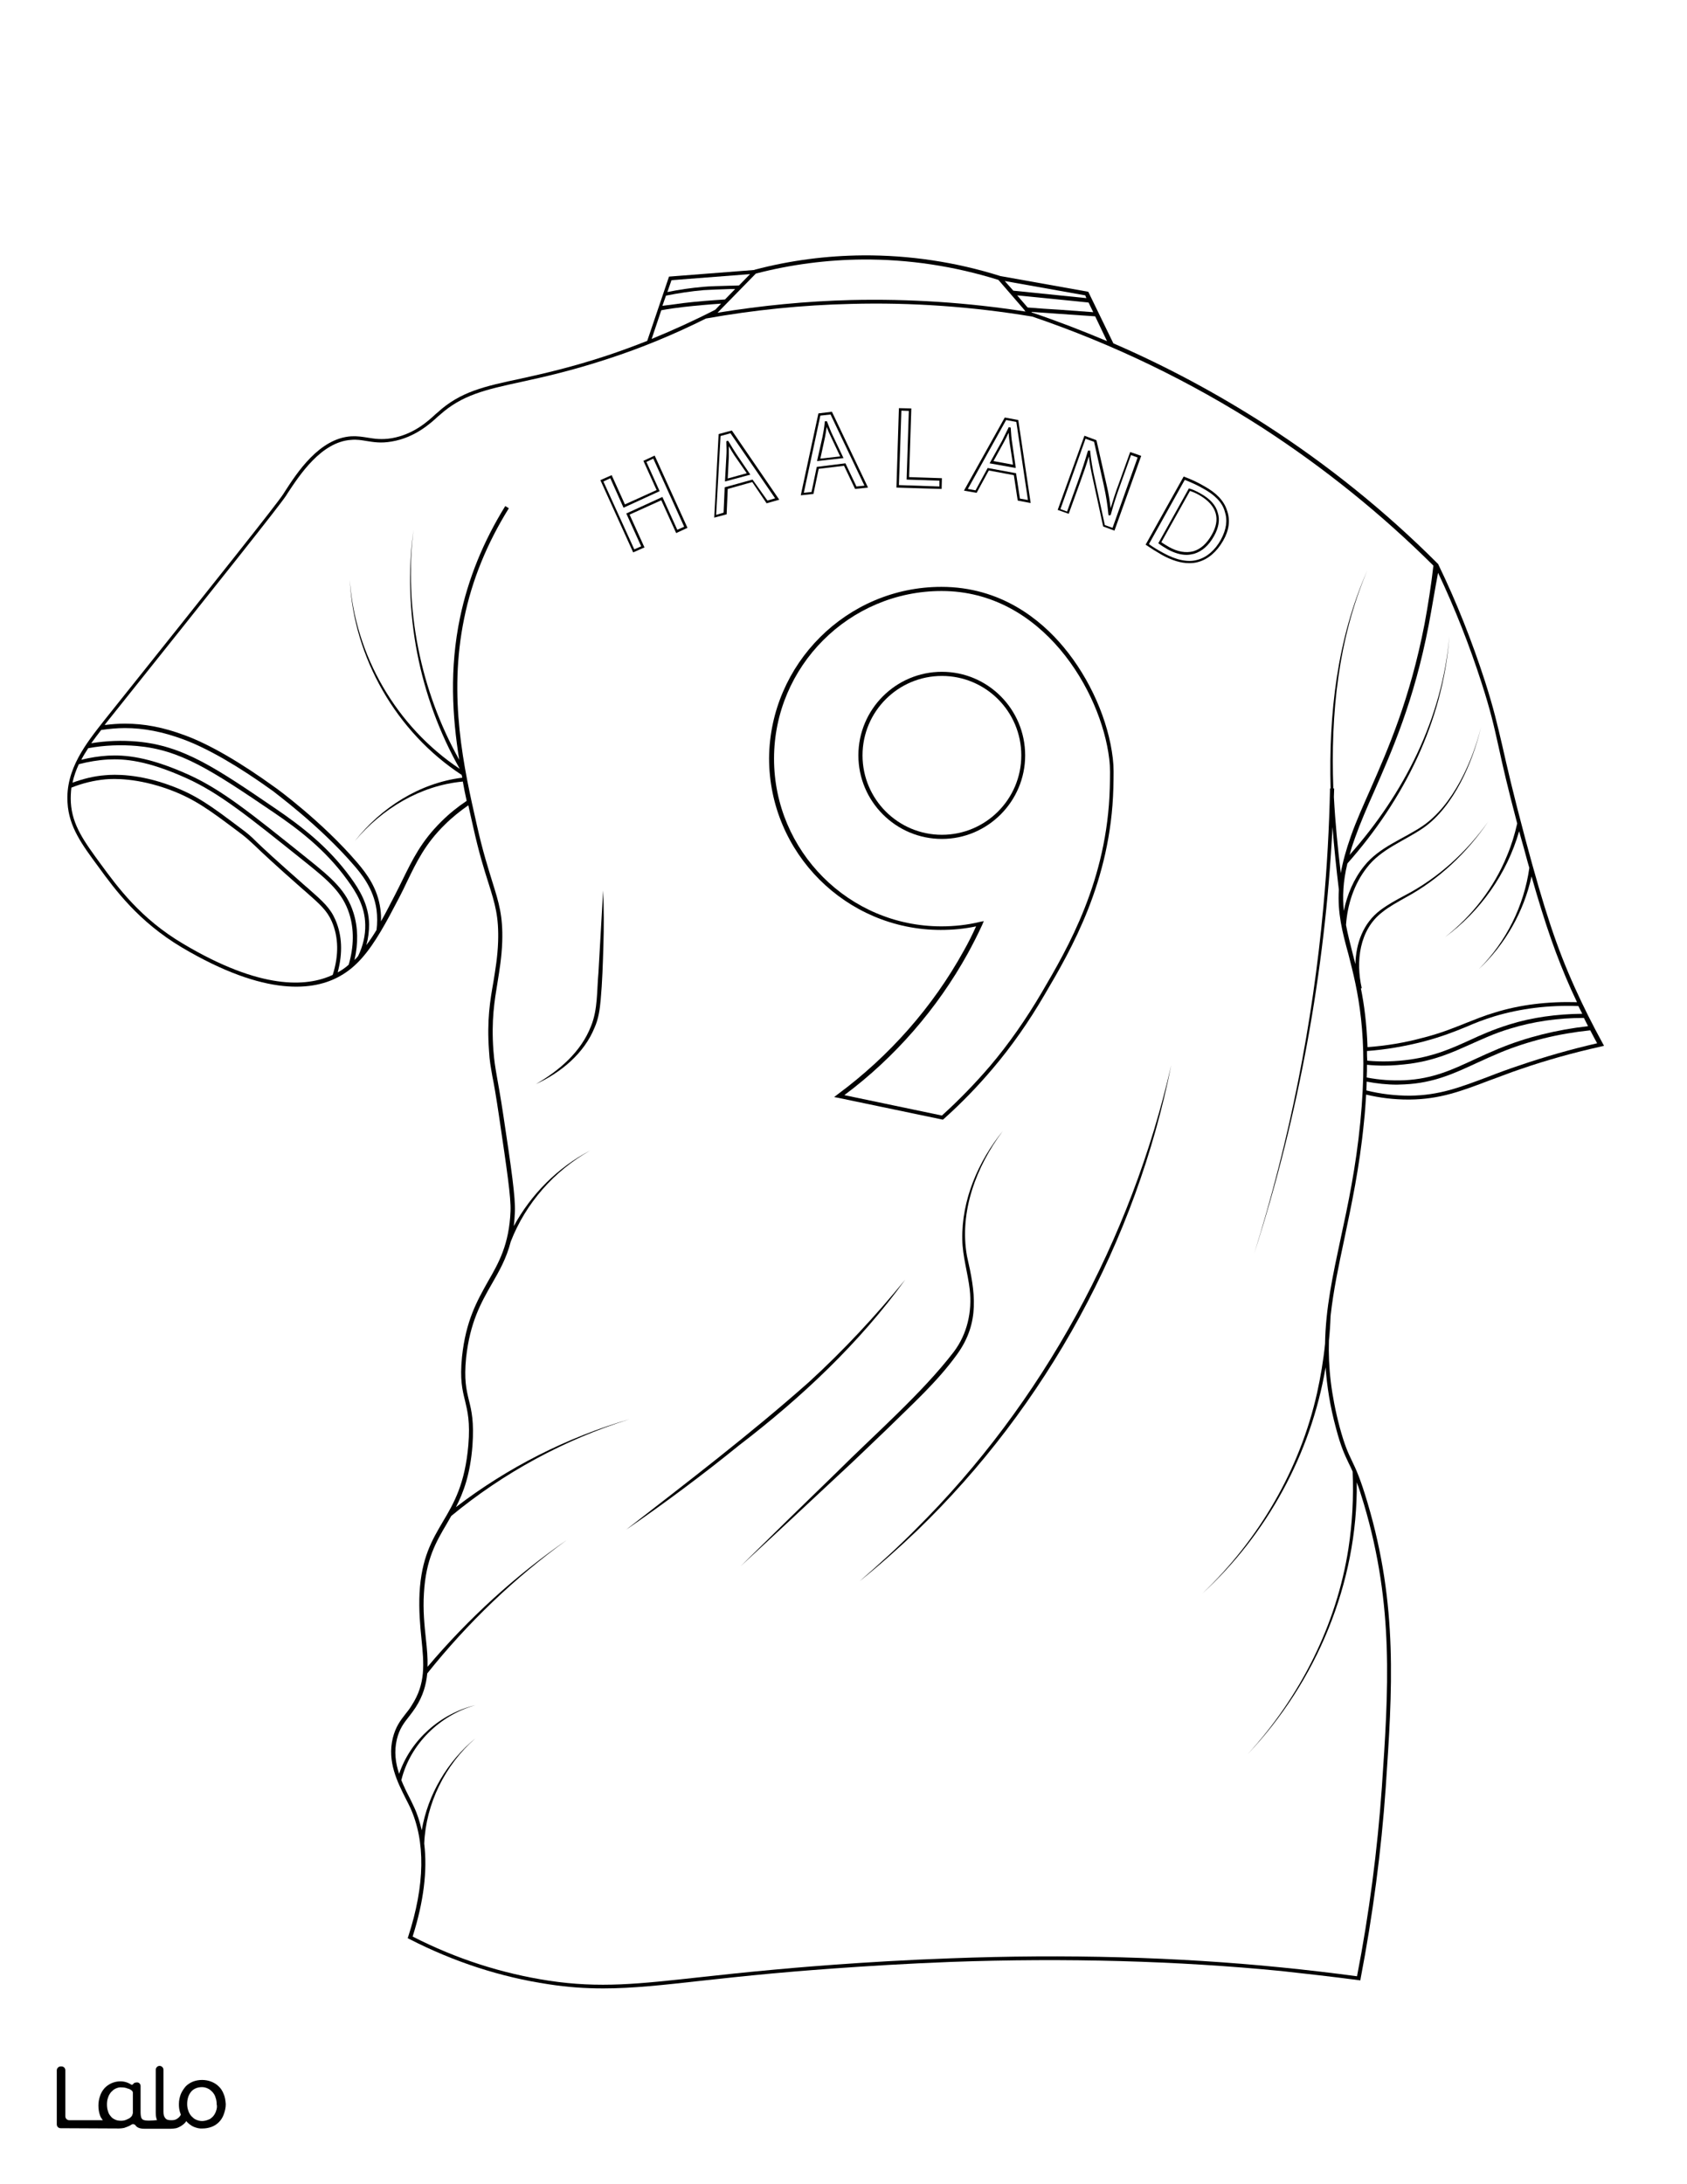 <?xml version="1.0" encoding="utf-8"?>
<!-- Generator: Adobe Illustrator 26.1.0, SVG Export Plug-In . SVG Version: 6.00 Build 0)  -->
<svg version="1.1" id="Layer_1" data-layer="Layer_1" xmlns="http://www.w3.org/2000/svg" xmlns:xlink="http://www.w3.org/1999/xlink" x="0px" y="0px"
	 viewBox="0 0 612 792" style="enable-background:new 0 0 612 792;" xml:space="preserve">
<rect x="0" y="0" width="612" height="792" fill="#808080" stroke="none"/>
<style type="text/css">
	.st0{fill:#FFFFFF;}
	.st1{fill:#010101;}
</style>
<g id="Black">
	<rect x="15.6" y="19.9" width="574.2" height="740.5"/>
</g>
<g id="Color">
	<path class="st0" d="M341.5,335.9c4.7,0,9.4-0.5,13.9-1.6l1.5-0.3l-0.6,1.4c-1.7,3.7-3.4,7-5.2,10.3c-11,19.9-26.4,37.7-44.8,51.4
		c11.8,2.5,23.6,4.9,35.4,7.4c6.2-5.6,12.1-11.7,17.5-18c6.7-7.9,13-16.9,18.7-26.6c9.5-16.2,23.8-40.7,24.7-74.2
		c0.1-4.8,0.2-7.2-0.2-10.5c-2.9-24.5-24.2-60.9-60.8-60.9c-33.5,0-60.8,27.3-60.8,60.8C280.8,308.6,308,335.9,341.5,335.9z
		 M341.7,243.6c16.7,0,30.2,13.6,30.2,30.3s-13.6,30.3-30.2,30.3c-16.7,0-30.3-13.6-30.3-30.3S325,243.6,341.7,243.6z"/>
	<path class="st0" d="M341.7,302.7c15.9,0,28.8-12.9,28.8-28.8s-12.9-28.8-28.8-28.8c-15.9,0-28.8,12.9-28.8,28.8
		S325.8,302.7,341.7,302.7z"/>
	<path class="st0" d="M247.9,109.9c5-0.6,10.1-1,15.1-1.3l3.7-3.8c-0.4,0-0.9,0-1.4,0l-0.4,0c-3.6,0.1-7.6,0.3-9.6,0.4
		c-4.6,0.4-9.2,1.1-13.7,2l-1.3,3.7C242.9,110.6,245.4,110.2,247.9,109.9z"/>
	<path class="st0" d="M255.2,104c2-0.2,6.1-0.3,9.7-0.4l0.4,0c1.2,0,2.1-0.1,2.8-0.1l4-4.1l-28.5,2.2l-1.5,4.3
		C246.4,105,250.8,104.4,255.2,104z"/>
	<path class="st0" d="M308.7,108.8c21.2-0.5,42.5,0.9,63.5,4.2l-0.1-0.1c-0.1,0-0.2,0-0.3,0l0-0.3l-9.6-11.1
		c-16-5-32.5-7.5-49.2-7.4c-13,0.1-26.1,1.8-38.8,5.1l-13.9,14.2C276.3,110.8,292.5,109.2,308.7,108.8z"/>
	<path class="st0" d="M306.7,168l4,8.4l2.9-0.3l-12.3-25.8l-3.7,0.4l-6,28l2.8-0.3l1.9-9.1L306.7,168z M298.4,158.3
		c0.3-1.5,0.6-3.1,0.8-5.2l0-0.3l0.7-0.1l0.2,0.3l0.1,0.3c0.6,1.5,1.1,3,1.9,4.6l3.9,8.2l-9.6,1.1L298.4,158.3z"/>
	<path class="st0" d="M396.6,113.2l-1.7-3.5l-25.9-2.6l3.8,4.4c3.6,0.3,8,0.6,11.5,0.8C388.3,112.6,392.6,112.9,396.6,113.2z"/>
	<path class="st0" d="M301.4,158.3c-0.6-1.2-1.1-2.4-1.5-3.5c-0.2,1.4-0.4,2.6-0.6,3.7l-1.7,7.8l7.2-0.8L301.4,158.3z"/>
	<polygon class="st0" points="367.6,105.4 394.1,108.1 393.7,107.1 364.5,101.9 	"/>
	<path class="st0" d="M394.6,163.7l0.1-0.3l0.8,0l0,0.4c0.3,2.9,0.8,6.2,1.8,10.5l3.5,16.1l2.8,1l9.1-25.5l-2.4-0.9l-3.8,10.6
		c-1.4,3.8-2.5,7.2-3.5,10.9l-0.1,0.3l-0.7,0.1l-0.1-0.4c-0.3-3.2-0.8-6.5-1.6-10.2l-3.6-16.1l-3.1-1.1l-9.1,25.5l2.4,0.9l3.9-10.8
		C392.6,170.2,393.6,167.1,394.6,163.7z"/>
	<path class="st0" d="M126.5,349.8c1.9-6.6,2-12.8,0.2-18.5c-2.4-7.5-7.4-11.9-16.2-18.9c-20.6-16.5-30.9-24.8-42.8-30.2
		c-14.4-6.5-22.5-7.1-28.5-6.8c-3.6,0.2-7.1,0.8-10.6,1.7c-1,2.1-1.8,4.4-2.3,6.7c3.9-1.4,7.8-2.4,11.9-2.7c3.2-0.3,12-0.6,23.8,3.8
		c9.3,3.4,14.9,7.6,25,15.2c3.1,2.3,3.9,3,6.2,5.3c2.5,2.4,6.8,6.4,17.6,15.9l0.6,0.5c5.8,5.1,8.4,7.4,10.3,11.8
		c2.4,5.6,2.7,11.9,0.8,19C124,351.8,125.3,350.9,126.5,349.8L126.5,349.8z"/>
	<path class="st0" d="M136.6,337.2c0.3-2.4,0.3-4.9,0-7.3c-1.1-7.9-5.8-13.3-8-15.9c-12.7-14.8-29.4-26.9-29.5-27.1
		c-12.6-9.1-23.9-15.6-32.6-18.8c-7.6-2.8-14.4-4.1-21.2-4.1c-2.9,0-5.8,0.3-8.6,0.7c-1.2,1.6-2.4,3.1-3.6,4.8
		c5.6-0.9,11.2-1.1,16.7-0.6c16.7,1.5,28.6,9.6,50.3,24.4c8.8,6,18.9,13.6,27.1,24.9c3.3,4.5,6.6,10,6.7,17c0,2.5-0.3,5-1,7.5
		C134.2,341,135.4,339.2,136.6,337.2z"/>
	<path class="st0" d="M120.4,334.2c-1.8-4.1-4.2-6.2-10-11.3l-0.6-0.5c-10.8-9.5-15.1-13.6-17.6-16c-2.4-2.2-3.1-2.9-6.1-5.1
		c-10-7.5-15.5-11.6-24.7-15c-11.5-4.2-20-4-23.2-3.7c-4.2,0.4-8.3,1.4-12.3,3c-0.2,1.7-0.3,3.5-0.2,5.4c0.5,8.3,4.9,14.2,10.9,22.4
		c6.1,8.3,14.4,19.7,29.8,28.8c28.2,16.8,44.9,15.7,54.3,11.3C123,346.3,122.8,339.8,120.4,334.2z"/>
	<path class="st0" d="M368.6,171.6l1.4,9.2l2.9,0.5l-4.2-28.3l-3.7-0.7l-13.9,25l2.8,0.5l4.4-8.1L368.6,171.6z M363.5,159.9
		c0.7-1.4,1.4-2.9,2.3-4.7l0.1-0.3l0.7,0.1l0.1,0.4l0,0.3c0.1,1.6,0.2,3.2,0.5,5l1.3,9l-9.5-1.7L363.5,159.9z"/>
	<path class="st0" d="M366.3,160.7c-0.2-1.3-0.3-2.6-0.4-3.8c-0.6,1.3-1.1,2.3-1.7,3.4l-3.8,6.9l7.1,1.3L366.3,160.7z"/>
	<path class="st0" d="M261.6,110.1c-4.5,0.3-9,0.7-13.5,1.2c-2.7,0.3-5.5,0.7-8.2,1.2l-3.5,10.4c7.8-3.2,15.5-6.7,23.1-10.6
		L261.6,110.1z"/>
	<polygon class="st0" points="329.7,149 327,148.9 326.1,175.9 340.8,176.4 340.8,174.3 328.9,173.9 	"/>
	<path class="st0" d="M0,0v792h612V0H0z M580.7,379.5c-9.9,2.2-19.6,4.9-28.9,8.1c-4.2,1.4-7.9,2.9-11.3,4.1
		c-10.5,4-18.2,6.9-29.1,7c-0.2,0-0.4,0-0.6,0c-5.1,0-10.2-0.6-15.2-1.8c-0.2,3.1-0.4,6.5-0.8,10c-1.6,16.6-4.6,30.3-7.1,42.3
		c-2.1,9.9-4,18.8-5,28l0,0c-0.1,3-0.3,6-0.6,8.9c-0.3,9.6,0.8,19.7,3.9,31.4c1.8,6.6,3,9.2,4.4,12.1c1.5,3.1,3.1,6.5,5.7,15.3
		c11.1,37.3,9,67.9,6.6,103.3c-1.6,23-4.7,46.3-9.1,69.2l-0.1,0.7l-0.7-0.1c-9.2-1.2-18.7-2.3-28-3.3c-37.7-3.7-78.1-4.8-119.9-3.3
		c-31.4,1.2-59.6,3.7-64.9,4.2c-9.7,0.9-18,1.8-25.3,2.6c-14.3,1.6-25.2,2.8-35.8,2.8c-6.5,0-12.8-0.4-19.9-1.5
		c-17.4-2.6-34.3-8.1-50.5-16.4l-0.6-0.3l0.2-0.6c6.1-18.8,6.3-34.5,0.7-46.8c-0.5-1-1-2.1-1.6-3.2c-3-6-6.8-13.4-4.7-22
		c1-4,2.7-6.3,4.6-8.7c0.8-1,1.6-2,2.3-3.2c5.1-7.9,4.4-15,3.5-24c-0.5-4.9-1-10.4-0.7-16.7c0.7-12.7,4.5-19.1,8.5-25.9
		c4-6.7,8-13.7,9.2-27.7c0.7-8.4-0.3-12.3-1.2-16.1c-1-4-1.9-7.7-1.1-15.9c1.4-13.2,5.5-20.3,9.4-27.3c4-6.9,7.7-13.5,8.2-25.5
		c0.2-5.1-1.3-15-4.2-34.7c-1.1-7.4-1.8-11.4-2.4-14.3c-0.6-3.6-1-5.4-1.2-9.2c-0.8-11.2,0.4-18.2,1.6-25c0.7-4.4,1.5-8.9,1.7-14.5
		c0.3-9.1-1.1-13.7-3.5-21.3c-1.6-5-3.5-11.1-5.6-20.6c-0.6-2.5-1.1-5-1.7-7.6c-3,2.1-5.9,4.4-8.5,7c-7.1,6.9-10.3,13.6-13.7,20.6
		c-0.9,1.9-1.8,3.8-2.8,5.7c-4.8,9.2-8.8,16.7-13.7,22.2c0,0,0,0,0,0l0,0c-2.3,2.6-4.8,4.7-7.8,6.4c-9.3,5.3-26.8,7.8-57.5-10.4
		c-15.6-9.3-24.1-20.8-30.2-29.2c-6-8.1-10.7-14.5-11.2-23.2c-0.8-12.2,6.8-21.6,13.4-30l0.4-0.5c41.4-51.8,62.1-77.8,64.5-81.5
		l0.5-0.8c4.4-6.8,12.5-19.4,24.2-20.1c2.2-0.1,4.1,0.2,5.9,0.5c2.5,0.4,5,0.8,8.7,0.2c8-1.4,13.2-6.2,16-8.8l0.6-0.5
		c8.3-7.6,17-9.5,30.2-12.3c8.2-1.8,18.4-4.1,31.4-8.4c4.8-1.6,9.7-3.4,14.5-5.3l7.9-23.3l30.9-2.4l0,0l0.2-0.1
		c12.9-3.4,26.1-5.1,39.3-5.2c16.8-0.1,33.6,2.4,49.8,7.5l31.9,5.7l9.1,18.7c19.2,8.3,37.6,18.2,55.2,29.5
		c22.5,14.5,43.5,31.4,62.4,50.3l0.3,0.3l0,0.1c6.6,13.6,12.2,27.8,16.9,42.3c3.2,10,4.4,15.3,6.3,23.4c1.7,7.5,3.8,16.8,8.4,34
		c6.9,25.8,11.4,39.3,17.9,53.7c3.1,6.9,6.5,13.6,10.1,20.2l0.5,0.9L580.7,379.5z"/>
	<path class="st0" d="M544.4,381.6c-3.1,1.3-6,2.6-8.8,3.9c-8,3.7-15.5,7.2-26,7.7c-0.9,0-1.9,0.1-2.8,0.1c-3.7,0-7.3-0.4-11-1.1
		c0,1.1-0.1,2.1-0.1,3.2c5.2,1.3,10.5,1.9,15.7,1.9c10.7-0.1,18.2-3,28.6-6.9c3.3-1.3,7.1-2.7,11.3-4.1c9.1-3.1,18.5-5.8,28.1-8
		c-0.9-1.6-1.7-3.2-2.5-4.7C565.3,374.8,554.4,377.5,544.4,381.6z"/>
	<path class="st0" d="M485.7,322.6c-0.9-7.5-1.7-15.1-2.3-22.7c-2.7,52.5-12.3,104.6-28.4,154.6c12.8-40.9,21.2-83.2,25.1-125.8
		c1.3-14.2,2.1-28.5,2.4-42.8c0,0,0.2,0,0.2,0c-0.7-27,2.3-54.1,13.3-79c-10.6,25-13.3,52.1-12.3,79c0.1,0,0.3,0,0.3,0
		c0,1-0.1,2.1-0.1,3.1c0.5,9.3,1.4,18.5,2.5,27.6c0.7-4,1.9-8.4,3.7-13.5c1.9-5.4,4.4-10.9,7-16.8c6.4-14.6,14.4-32.7,19.7-60.1
		c1.3-7,2.4-14.1,3.2-21.1c-18.8-18.7-39.7-35.5-61.9-49.9c-26.1-16.8-54.2-30.4-83.6-40.4c-21.7-3.6-43.8-5.2-65.8-4.6
		c-17.6,0.4-35.3,2.2-52.6,5.3c-11.6,5.8-23.5,10.7-35.5,14.6c-13.1,4.3-23.3,6.6-31.6,8.4c-12.9,2.8-21.4,4.7-29.5,12l-0.6,0.5
		c-2.7,2.5-8.4,7.7-16.8,9.1c-4,0.7-6.6,0.2-9.2-0.2c-1.8-0.3-3.5-0.6-5.5-0.4c-10.9,0.7-18.8,12.9-23.1,19.4l-0.5,0.8
		c-2.5,3.8-23.2,29.8-64.6,81.6l-0.4,0.5c-0.3,0.4-0.6,0.7-0.8,1.1c2.4-0.3,4.9-0.5,7.3-0.5c7,0,13.9,1.3,21.7,4.2
		c8.8,3.2,20.2,9.8,32.9,19c0.2,0.1,17,12.3,29.8,27.3c3.5,4.1,7.3,9.3,8.3,16.7c0.2,1.5,0.3,3,0.2,4.5c1.7-2.9,3.3-6.2,5.1-9.6
		c1-1.9,1.9-3.8,2.8-5.6c3.5-7.1,6.7-13.8,14-21c2.8-2.8,5.9-5.3,9.2-7.5c-0.5-2.3-1-4.6-1.4-7c-15.4,1.4-29.4,9.9-39.2,21.6
		c9.5-12.1,23.5-21.1,39-23c-0.1-0.3-0.1-0.7-0.2-1c-23.7-15.5-39.2-42.5-40.6-70.7c1.9,27.4,17,53.3,39.9,68.5
		c-14.8-26.1-20.8-57-16.8-86.7c-3.4,28.7,2.5,58.2,16.6,83.4c-2.5-15.6-3.6-33,0.3-51.6c2.9-13.9,8.4-27.5,16.4-40.4l1.3,0.8
		c-7.9,12.7-13.4,26.1-16.2,39.9c-5.9,28.6-0.1,54.3,4.6,75c2.1,9.4,4.1,15.6,5.6,20.5c2.4,7.7,3.9,12.4,3.6,21.8
		c-0.2,5.7-1,10.3-1.7,14.7c-1.1,6.7-2.3,13.7-1.5,24.7c0.3,3.8,0.6,5.6,1.2,9.1c0.5,3,1.3,7,2.4,14.4c3,19.8,4.4,29.8,4.2,35
		c-0.1,1.9-0.2,3.6-0.4,5.2c6.3-11.6,16-21.3,27.7-27.4c-13,7.3-23.4,19.1-28.8,33c-1.6,6.2-4.2,10.7-6.9,15.4
		c-3.9,6.8-7.9,13.9-9.3,26.7c-0.8,8,0.1,11.6,1,15.4c1,3.9,1.9,7.9,1.3,16.5c-0.8,10.3-3.2,16.9-6,22.3
		c18.8-14.4,40.3-25.3,63-31.9c-23.6,7.4-45.7,19.4-64.7,35.1c-0.5,0.9-1.1,1.9-1.6,2.8c-3.9,6.6-7.6,12.9-8.3,25.2
		c-0.4,6.2,0.2,11.7,0.7,16.5c0.4,3.6,0.7,6.9,0.6,10.2c14.8-17.5,31.9-33.1,50.7-46.1c-19.1,13.8-36.2,30.2-50.8,48.5
		c-0.4,4.1-1.5,8.1-4.2,12.3c-0.8,1.2-1.6,2.3-2.4,3.3c-1.9,2.4-3.5,4.5-4.4,8.2c-1.1,4.5-0.5,8.7,0.8,12.6
		c4.2-12.4,15.1-21.9,27.7-24.9c-12.9,3.6-23.7,14.1-26.9,27.2c0.9,2.2,1.9,4.3,2.9,6.2c0.6,1.2,1.1,2.2,1.6,3.3
		c1.3,2.7,2.2,5.6,2.9,8.7c2.2-13,9.3-25,19.5-33.4c-11,9.6-18,23.7-18.6,38.2c0,0,0,0,0,0c1.2,9.8-0.2,21.1-4.2,33.7
		c15.8,8.1,32.4,13.4,49.4,16c18.6,2.8,32.4,1.2,55.3-1.3c7.3-0.8,15.6-1.7,25.4-2.6c5.3-0.5,33.5-3.1,65-4.2
		c41.9-1.6,82.3-0.5,120.1,3.3c9.1,0.9,18.4,2,27.4,3.2c4.4-22.7,7.4-45.7,9-68.4c2.4-35.3,4.5-65.8-6.5-102.8
		c-1-3.3-1.8-5.9-2.6-7.9c0.4,36.4-14.6,72.3-39.6,98.6c19-20.7,32.3-46.9,36.6-74.7c1.4-9.2,1.9-18.5,1.5-27.8
		c-0.5-1.2-1-2.2-1.5-3.2c-1.4-3-2.7-5.6-4.5-12.4c-2.2-8.1-3.3-15.3-3.8-22.2c-5.3,31.3-21.3,60.6-44.7,82
		c20.5-19.5,35.4-45,41.6-72.7c1.3-5.9,2.3-11.8,2.9-17.8c0.2-12.9,2.8-24.8,5.7-38.4c2.6-12,5.5-25.6,7.1-42.1
		c3.1-31.7-1-47.8-4.3-60.7C486.9,337.8,485.2,331,485.7,322.6z M393.4,158l4.3,1.6l0.1,0.2l3.7,16.3c0.7,2.9,1.1,5.6,1.4,8.2
		c0.9-3,1.8-5.8,3-9l4.1-11.4l4,1.4l-9.7,27.1l-4.1-1.5l-3.6-16.6c-0.8-3.5-1.3-6.3-1.6-8.8c-0.8,2.8-1.8,5.6-3.1,9.2l-4.2,11.6
		l-4-1.4L393.4,158z M364.5,151.4l4.9,0.9l4.5,30.1l-4.7-0.9l-1.4-9.2l-9.1-1.7l-4.4,8.1l-4.6-0.8L364.5,151.4z M326.1,148l4.5,0.1
		l-0.8,24.9l11.9,0.4l-0.1,3.9l-16.4-0.5L326.1,148z M341.5,212.8c21.6,0,36.1,11.9,44.4,21.9c9.5,11.4,16.2,26.5,17.8,40.3
		c0.4,3.4,0.3,5.8,0.2,10.7c-0.9,33.9-15.3,58.6-24.9,74.9c-5.7,9.8-12,18.8-18.8,26.8c-5.5,6.5-11.5,12.7-17.9,18.4l-0.3,0.2
		l-0.4-0.1c-12.5-2.6-24.9-5.2-37.4-7.8l-1.6-0.3l1.3-1c18.7-13.8,34.5-31.7,45.7-52c1.6-2.8,3.1-5.8,4.5-8.9
		c-4.2,0.9-8.5,1.3-12.8,1.3c-34.3,0-62.3-27.9-62.3-62.3C279.3,240.8,307.2,212.8,341.5,212.8z M296.9,149.9l4.9-0.6l13.1,27.5
		l-4.7,0.5l-4-8.4L297,170l-1.9,9.1l-4.6,0.5L296.9,149.9z M260.7,157.4l4.8-1.3l17.2,25.1l-4.6,1.3l-5.2-7.7l-8.9,2.5l-0.4,9.2
		l-4.5,1.2L260.7,157.4z M218.9,342.8c-0.2,6.7-0.4,13.3-1,19.9c-0.3,3.3-0.8,6.8-2.2,9.9c-3.8,9.4-12.2,16.3-21.3,20.5
		c8.5-4.9,16.4-11.7,20-21c2.5-6.1,2.1-12.9,2.7-19.4c0.4-6.4,1.3-23.3,1.7-29.8C219.1,329.5,219.1,336.2,218.9,342.8z M217.8,174.1
		l4.1-1.8l4.8,10.6l11.5-5.2l-4.8-10.6l4.1-1.9l11.9,26.2l-4.1,1.9l-5.4-11.9l-11.5,5.2l5.4,11.9l-4.1,1.8L217.8,174.1z
		 M227.1,554.7c22.3-17.3,45.2-34.8,66.3-53.5c12.6-11.5,24.2-24,35-37.2c-16.7,23.1-37.7,42.8-60.3,60.1
		C254.9,534.8,241.2,545,227.1,554.7z M268.7,567.9c8.7-8.6,26.1-25.6,34.9-34.1c13.5-13.5,30.8-28.5,42.4-43.6
		c4.9-6.5,6.7-14.6,5.8-22.6c-0.7-6-2.6-12-2.7-18.1c-0.3-14.4,5.8-28.4,14.7-39.4c-9.6,12.8-15.9,29.3-13,45.4
		c3,13,4.8,24-3.6,35.6c-7.2,10-16.4,18.2-25.1,26.8c-5.9,5.6-11.7,11.3-17.7,16.8C295.5,543,277.6,559.7,268.7,567.9z M332.7,555
		c-6.7,6.4-13.7,12.6-20.9,18.4c7-6.1,13.9-12.3,20.4-18.9c46.1-45.8,78.2-105,92.7-168.3C412.2,450,379.6,509.8,332.7,555z
		 M443.7,196.1c-2.3,4-5.4,6.7-9.1,7.7c-1,0.3-2.1,0.4-3.2,0.4c-3,0-6.3-1-9.9-3c-2.1-1.2-4-2.4-5.6-3.5l-0.3-0.2l13.8-24.7l0.3,0.1
		c2.4,0.9,4.8,2,7,3.3c4.6,2.5,7.3,5.4,8.4,8.8C446.4,188.6,445.9,192.3,443.7,196.1z"/>
	<path class="st0" d="M264.4,161.8c0,1.4,0,2.6,0,3.8l-0.4,7.9l6.9-1.9l-4.5-6.5C265.6,163.9,265,162.8,264.4,161.8z"/>
	<path class="st0" d="M436.4,177.1c-2.1-1.2-4.3-2.2-6.6-3.1l-13,23.3c1.5,1.1,3.2,2.1,5.2,3.2c4.7,2.6,9,3.5,12.4,2.5
		c3.4-0.9,6.4-3.5,8.5-7.3c2-3.7,2.5-7,1.4-10.3C443.4,182.2,440.8,179.5,436.4,177.1z M440.4,194.4c-1.9,3.4-4.3,5.5-7.2,6.4
		c-0.9,0.2-1.8,0.4-2.7,0.4c-2.2,0-4.5-0.7-6.9-2c-1.5-0.9-2.5-1.5-3.1-2l-0.3-0.2l11.1-19.9l0.3,0.1c0.8,0.2,2.1,0.7,4,1.8
		c3.4,1.9,5.5,4.2,6.2,7C442.6,188.5,442.1,191.4,440.4,194.4z"/>
	<path class="st0" d="M132.5,335.3c-0.1-6.6-3.2-11.7-6.5-16.2C118,308,108,300.5,99.3,294.6c-23.1-15.7-34-22.7-49.6-24.1
		c-5.8-0.5-11.8-0.3-17.7,0.8c-0.9,1.4-1.8,2.8-2.5,4.2c3.2-0.8,6.4-1.3,9.7-1.5c6.2-0.3,14.5,0.3,29.2,6.9
		c12.1,5.5,22.4,13.8,43.1,30.4c9,7.2,14.2,11.7,16.7,19.6c1.7,5.3,1.8,11.1,0.4,17.2c0.4-0.4,0.9-0.9,1.3-1.4
		C131.7,343,132.6,339.1,132.5,335.3z"/>
	<path class="st0" d="M435.2,179.6c-1.5-0.9-2.7-1.3-3.5-1.6l-10.4,18.6c0.8,0.6,1.9,1.2,2.7,1.7c3.2,1.8,6.2,2.3,8.9,1.6
		c2.7-0.8,4.9-2.8,6.7-6c1.6-2.8,2.1-5.4,1.4-7.8C440.3,183.6,438.3,181.4,435.2,179.6z"/>
	<path class="st0" d="M278.4,181.5l2.8-0.8l-16.2-23.6l-3.6,1l-1.6,28.6l2.7-0.8l0.4-9.2l10.1-2.8L278.4,181.5z M263,174.6l0.5-9.1
		c0.1-1.5,0.1-3.2,0-5.2l0-0.3l0.6-0.2l0.2,0.3l0.2,0.3c0.8,1.3,1.6,2.7,2.6,4.2l5.1,7.5L263,174.6z"/>
	<path class="st0" d="M397.3,114.7c-4.2-0.3-8.9-0.6-13.1-0.9c-3-0.2-6.7-0.5-10-0.7l0.1,0.2c9.2,3.1,18.3,6.6,27.3,10.4
		L397.3,114.7z"/>
	<path class="st0" d="M518.3,226.6c-5.3,27.6-13.4,45.8-19.8,60.4c-2.6,5.8-5,11.4-6.9,16.7c-0.8,2.2-1.5,4.3-2,6.3
		c19.7-22.2,33.6-49.4,36.2-79.3c-2.3,31-16.6,59.4-37,82.4c-1.6,6.6-1.8,12.1-1.3,17.2c1.2-5.9,3.6-11.6,7.4-16.3
		c5.5-6.9,14.1-9.7,21.2-14.5c10.9-7.4,18.2-23.5,21.2-36c-2.9,12.7-9.9,28.9-20.8,36.6c-6.9,4.8-15.5,7.7-20.7,14.6
		c-4.6,5.9-7,13.3-7.5,20.7c0.6,3.3,1.5,6.7,2.4,10.3c0.3,1.3,0.7,2.6,1,3.9c0.2-7.5,2.8-14.9,9.1-19.6c2.8-2.1,5.8-3.7,8.8-5.3
		c12.1-6.3,22.4-15.7,30.3-26.8c-7.7,11.3-17.9,21-29.9,27.5c-3,1.7-6,3.3-8.6,5.4c-8.3,6.4-9.6,17.9-7.4,27.5c0,0-0.1,0-0.3,0.1
		c1.2,5.9,2.1,12.8,2.4,21.3c6.8-0.5,13.5-1.6,20.1-3.4c6.7-1.7,11.2-3.6,15.5-5.3c3.3-1.3,6.4-2.6,10.4-3.8
		c9.3-2.9,19.4-4.1,30-3.8c-0.7-1.5-1.4-3-2.1-4.5c-5.3-11.9-9.3-23.2-14.4-41.1c-2.8,12.8-9.6,24.7-19.1,33.6
		c9.9-9.9,16.4-23,18.3-36.7c-0.9-3-1.7-6.3-2.7-9.7c-0.3-1.2-0.7-2.4-1-3.6c-4.4,15.4-14.1,29.1-27,38.5c9.9-7.7,17.9-18,22.6-29.6
		c1.6-3.8,2.8-7.7,3.7-11.7c-3.5-13.2-5.3-21.1-6.7-27.6c-1.8-8.1-3-13.4-6.2-23.3c-4.4-13.7-9.7-27.1-15.8-40
		C520.5,213.9,519.5,220.3,518.3,226.6z"/>
	<path class="st0" d="M509.5,391.7c10.3-0.5,17.3-3.8,25.5-7.6c2.8-1.3,5.7-2.6,8.8-3.9c10-4.1,20.8-6.8,32.3-8.1c-0.5-1-1-2-1.5-3
		c-9.4,0-18.4,1.3-26.8,3.9c-5.7,1.7-10.1,3.8-14.4,5.7c-6.5,2.9-12.6,5.7-21.8,7c-3.2,0.4-6.4,0.7-9.6,0.7c-2,0-4.1-0.1-6.1-0.3
		c0,1.5,0,3-0.1,4.6C500.4,391.6,505,391.9,509.5,391.7z"/>
	<polygon class="st0" points="232.6,198.1 227.2,186.2 240.3,180.2 245.7,192.1 248.2,191 237,166.3 234.5,167.5 239.3,178.1 
		226.2,184.1 221.4,173.4 218.9,174.6 230.1,199.2 	"/>
	<path class="st0" d="M542.2,368.5c-3.9,1.2-7,2.4-10.2,3.8c-4.4,1.8-8.9,3.6-15.7,5.4c-6.7,1.7-13.5,2.9-20.4,3.4
		c0,1.1,0,2.3,0.1,3.5c5.2,0.5,10.4,0.3,15.5-0.4c9-1.3,15-4,21.4-6.9c4.3-2,8.8-4,14.6-5.8c8.3-2.6,17.2-3.8,26.5-3.9
		c-0.5-0.9-0.9-1.9-1.4-2.8C561.8,364.4,551.6,365.7,542.2,368.5z"/>
	<path class="st1" d="M81.1,759.2c-0.4-1-1-2-1.8-2.7c-0.8-0.8-1.7-1.3-2.7-1.7c-1-0.4-2.2-0.6-3.3-0.6c-1.1,0-2.3,0.2-3.3,0.6
		c-1,0.4-1.9,1-2.6,1.7c-0.7,0.8-1.3,1.7-1.8,2.8c-0.4,1.1-0.7,2.3-0.7,3.6c0,1.3,0.1,1.9,0.4,3c0.1,0.3,0.3,0.8,0.3,0.9
		c-0.3,0.7-1.2,1.6-2.3,1.9c-0.4,0.1-0.8,0.1-1.2,0.1c-0.9,0-1.6-0.1-2.1-0.7c-0.5-0.6-0.7-1.2-0.7-2.4v-15.2c0-0.8-0.7-1.4-1.4-1.4
		h0c-0.8,0-1.4,0.7-1.4,1.4V766c0,1,0.1,1.9,0.4,2.6c0,0.1,0,0.1,0.1,0.2c-0.1,0-0.3-0.1-0.4,0c-1.1,0.1-4.1,0.4-4.9-0.3
		c-0.1-0.1-0.1-0.1-0.2-0.2c-0.5-0.6-0.5-1.9-0.5-2.7v-9.2c0-0.6-0.4-1.2-1.1-1.3h0c-0.1,0-1.2-0.1-1.6,0.6c0,0,0,0,0,0
		c-0.1,0.2-0.5,0.3-0.7,0.2c0,0,0,0,0,0c-0.4-0.3-0.9-0.5-1.3-0.7c-0.8-0.3-1.6-0.5-2.6-0.5c-2.2,0-4.3,0.9-5.8,2.5
		c-0.7,0.8-1.3,1.8-1.6,2.8c-0.4,1.1-0.6,2.3-0.6,3.5c0,1.3,0.2,2.5,0.6,3.6c0.2,0.6,0.6,1.2,1,1.7l-12.2,0c-0.8,0-1.4-0.7-1.4-1.4
		v-16.7c0-0.8-0.6-1.4-1.4-1.4H22c-0.8,0-1.4,0.7-1.4,1.4v19.6c0,0.8,0.6,1.4,1.4,1.4l21.2,0.1c0.6,0,1.2-0.1,1.8-0.2
		c0.5-0.2,1.2-0.4,1.6-0.6c0.2-0.1,0.4-0.2,0.6-0.3c0.2-0.1,0.3-0.2,0.5-0.3c0.4-0.3,1.1-0.2,1.4,0.2c0.6,0.9,1.7,1.3,3.3,1.3h9.6
		c0.6,0,1.3-0.1,1.9-0.2c1.2-0.3,3-1.4,3.7-2.6c0.4,0.7,1.9,1.8,2.7,2.1c1,0.4,2.1,0.7,3.2,0.6c1.1,0,2.2-0.2,3.3-0.6
		c2.1-0.8,3.7-2.5,4.4-4.6c0.4-1.1,0.7-2.3,0.7-3.6C81.8,761.5,81.6,760.3,81.1,759.2z M48.1,766.4c0,0.3-0.1,0.6-0.3,0.9
		c-0.4,0.5-0.9,0.9-1.5,1.1c-0.7,0.4-1.5,0.6-2.3,0.6c-0.8,0-1.6-0.1-2.2-0.4c-0.6-0.3-1.2-0.6-1.6-1.2c-0.5-0.6-0.8-1-1-1.8
		c-0.3-0.8-0.4-1.7-0.4-2.5c0-0.9,0.1-1.7,0.4-2.5c0.2-0.7,0.6-1.4,1.1-2c0.5-0.5,1-1,1.7-1.3c0.7-0.3,1.4-0.5,2.1-0.4
		c0.8,0,1.5,0.1,2.2,0.4c0.5,0.1,0.9,0.3,1.3,0.6c0.4,0.2,0.7,0.7,0.6,1.2V766.4z M78.4,765.4c-0.2,0.7-0.6,1.4-1.1,2
		c-0.5,0.5-1,1-1.7,1.2c-0.7,0.3-1.5,0.5-2.3,0.5c-0.8,0-1.5-0.2-2.2-0.5c-0.7-0.3-1.2-0.8-1.7-1.3c-0.5-0.6-0.9-1.3-1.1-2
		c-0.3-0.8-0.4-1.6-0.4-2.4c0-1.8,0.5-3.3,1.4-4.4c0.9-1.1,2.3-1.7,4-1.7c0.7,0,1.5,0.2,2.1,0.5c0.7,0.3,1.2,0.8,1.7,1.3
		c0.5,0.6,0.9,1.2,1.1,2c0.3,0.8,0.4,1.6,0.4,2.4C78.8,763.7,78.7,764.6,78.4,765.4z"/>
</g>
</svg>
